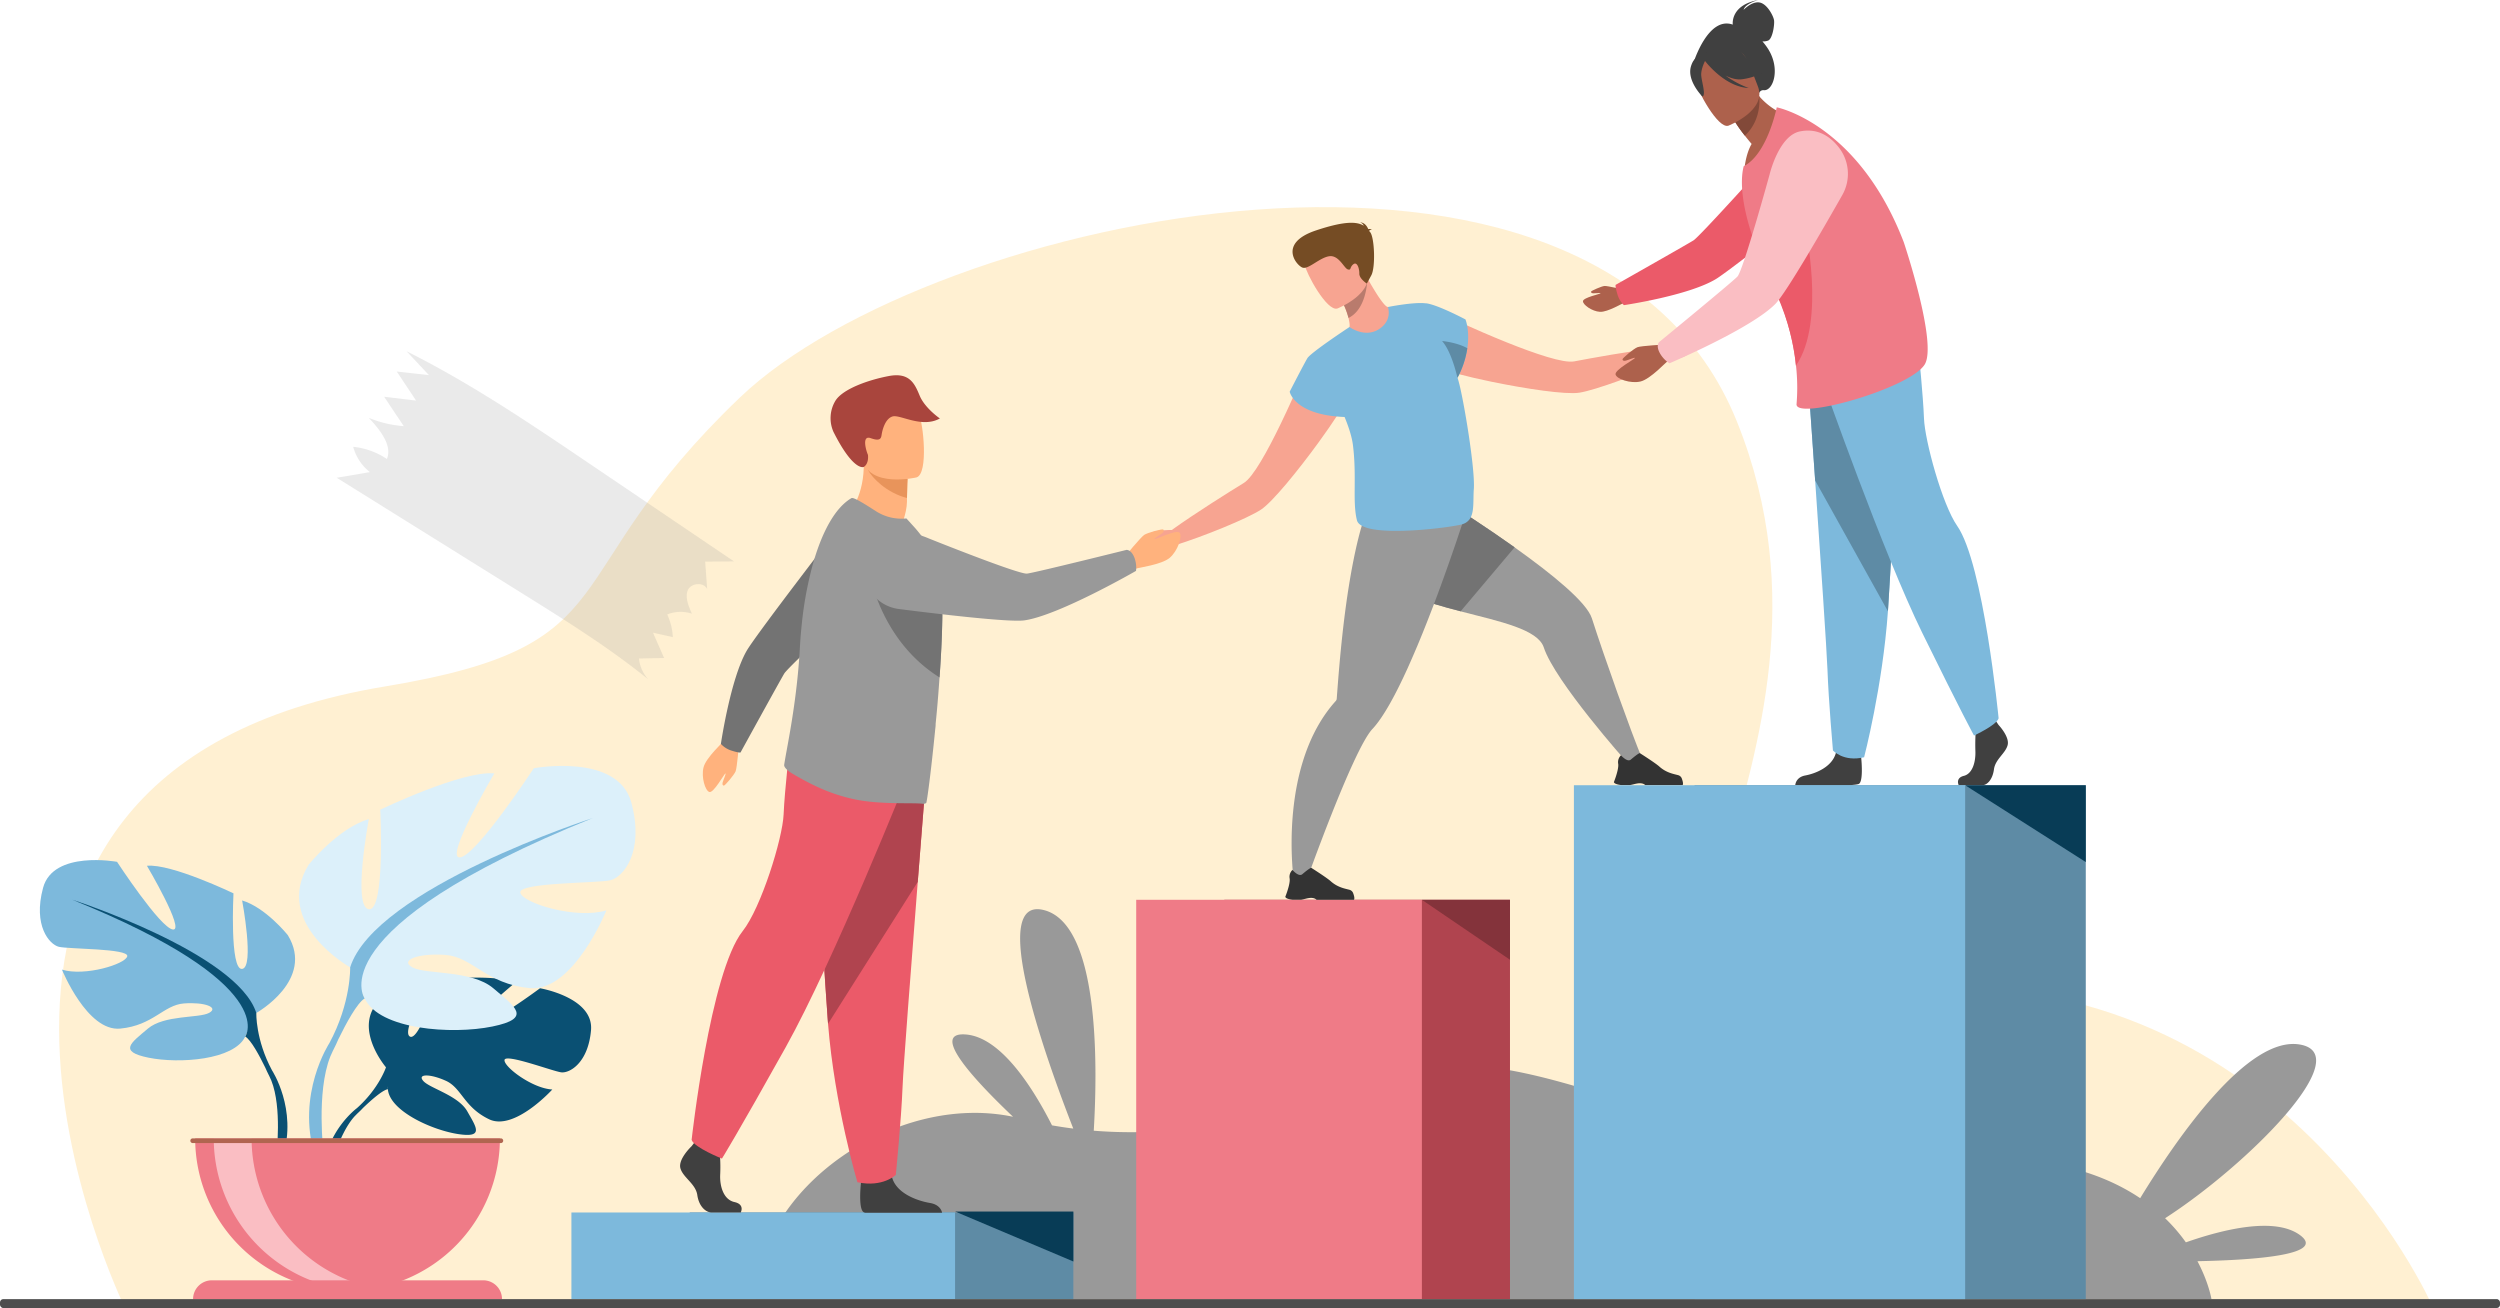 <svg xmlns="http://www.w3.org/2000/svg" viewBox="0 0 1554.84 813.51"><defs><style>.b3c193a8-d681-436c-a1fe-6a4e3638c503{fill:#fff0d2;}.b917355a-5a5d-473a-a90d-426215cf0344,.ec0b5e54-ba13-4863-acbe-48bf08fedd40{fill:#999;}.f48e8c05-1c8f-461f-97fe-1cc256d676a0{fill:#5e8ba5;}.f5c2fa4d-ab02-4260-a9e0-25616b8a2b3b{fill:#7db9dc;}.f8891a52-7356-4a7c-aca1-f3ba8d4ddfea{fill:#b0444f;}.abc0ba41-2f18-4316-b4fc-0fc4f8dea1db{fill:#ef7b87;}.b9311e59-f407-40b3-beaf-46eae775b015{fill:#84333b;}.bb81a170-21ac-423f-8ae0-6b69e0d16847{fill:#0a5073;}.fdbf0a22-e95d-43f2-a6c2-2270ef7386e5{fill:#dcf0fa;}.bd120454-4f5b-4677-8618-4e8ea5059741{fill:#fabec3;}.b7b69d92-c73d-4f29-90d0-00c580fe8195{fill:#b06550;}.a1315ec3-24d5-4ba4-af10-7cba1e1dd076{fill:#f7a491;}.f5d2b4a1-22ce-4512-ace1-7fc86476ef89{fill:#333;}.b5e7e986-ad81-4429-9591-ff5ea8adebe2{fill:#737373;}.eb51050c-9c77-4e84-b80a-a8ecc19e9a13{fill:#b97b6d;}.f16a6988-ecd9-4b8f-80dc-f12fbadcf222{fill:#ffb27d;}.a4224eeb-8681-4e19-bbcf-17d260457acb{fill:#e8945b;}.a37174c7-f220-4824-bc79-d46c35eb013a{fill:#a9453d;}.ac60443e-7a35-43ff-acc2-160993ba6b1c{fill:#404040;}.e7403fc2-cfdb-4a8f-bab7-a5cab34079b1{fill:#eb5a69;}.a4c8a4bc-f416-40ae-98e7-a1942f9b40f2{fill:#ad614c;}.e667e47b-91b7-48cf-a6ae-0f14e501f49b{fill:#824939;}.bc372a83-26ed-4bba-8707-54d72f489db4{fill:#754c24;}.a989863f-0805-4068-ab99-1f017dbe74e4{fill:#4d4d4d;}.b4524846-c6c5-40da-8270-a5a9ddad1bfe{fill:#083c56;}.b917355a-5a5d-473a-a90d-426215cf0344{opacity:0.2;}</style></defs><g id="af66a799-0fbf-4d48-933d-e51bb7ba9ac9" data-name="Ebene 2"><g id="ab8c5d89-7a8d-43b1-b8a6-55750cbe7a73" data-name="Ebene 2"><path class="b3c193a8-d681-436c-a1fe-6a4e3638c503" d="M77.67,813.27s-163-332.64,161.8-386.35C394.87,401.23,342.11,360,460.36,247.05S992.16,43.88,1080.18,262s-129.51,383.68,80.69,355.27c252.59-34.13,352.37,196,352.37,196Z"></path><path class="ec0b5e54-ba13-4863-acbe-48bf08fedd40" d="M1430.41,768.13c-15.58-11.39-47.43-3.7-70.94,4.53a106.82,106.82,0,0,0-12.92-15c50.64-32.62,120.58-102.19,83.51-108.08-32.22-5.12-75.71,57.5-99,95.62C1307,729,1270,717,1213.53,721.18c-146.54,10.74-261-83.78-345.4-52.26C801,694,739.55,708,680.25,703.23c2.56-43.31,3.11-128.37-30.91-137.19-34.53-9-.66,87.63,18.17,135.86q-6.63-.84-13.22-2c-12.19-24-32.28-55.5-54.34-56.57-20.77-1,4.87,27.27,30.1,51.23-72.52-15.23-158.54,43.72-160,113.42h905.33s-1.6-10.18-8.71-23.59C1401.69,783.68,1447.34,780.51,1430.41,768.13Z"></path><rect class="f48e8c05-1c8f-461f-97fe-1cc256d676a0" x="428.95" y="754.09" width="238.61" height="53.88"></rect><rect class="f5c2fa4d-ab02-4260-a9e0-25616b8a2b3b" x="355.38" y="754.09" width="238.61" height="53.88"></rect><rect class="f8891a52-7356-4a7c-aca1-f3ba8d4ddfea" x="761.43" y="559.62" width="177.67" height="248.34" transform="translate(1700.54 1367.57) rotate(180)"></rect><rect class="abc0ba41-2f18-4316-b4fc-0fc4f8dea1db" x="706.65" y="559.62" width="177.67" height="248.34" transform="translate(1590.97 1367.57) rotate(180)"></rect><polygon class="b9311e59-f407-40b3-beaf-46eae775b015" points="884.32 559.62 939.11 596.91 939.11 559.62 884.32 559.62"></polygon><path class="bb81a170-21ac-423f-8ae0-6b69e0d16847" d="M335.86,614.63s-33.23,24.7-39.7,23.21,24.28-26.68,24.28-26.68c-11.58-5.56-47.56-2.07-47.56-2.07s-12,38.65-17.9,35.6S267.34,611,267.34,611c-12.89-.78-28.7,8.8-28.7,8.8-21.65,17.09,1.42,44,1.42,44s-4.44,13.3-18.11,25.42c0,0-19.53,14.44-20.88,40.24l3.54.31s5.62-24,15.83-35.39c.39-.41,1-1,1.68-1.72,1.67-1.54,2.83-2.7,3.61-3.56,5.08-4.88,12.11-11.1,15.49-11.7a6.6,6.6,0,0,1-.15-1.7c.05.54.1,1.1.15,1.7,1.16,13.6,27.55,25.48,43.78,27.93s11.22-4.23,5.63-14.13-23.3-14.32-27.34-18.88,4.31-4.57,14.09-.1,11.12,16.38,26.82,23.9,39.3-18.53,39.3-18.53c-12.5-.63-30.36-14.22-29.72-18.37s30.32,7.17,35.39,7.71,16.61-5.76,18.4-26.19S335.86,614.63,335.86,614.63Z"></path><path class="f5c2fa4d-ab02-4260-a9e0-25616b8a2b3b" d="M159.4,630s36.7-20.55,19.57-48.45c0,0-13.7-17.12-28.38-21.53,0,0,7.83,41.6,0,42.58s-5.38-47-5.38-47S106.55,537,91.38,538.46c0,0,24,40.62,16.15,39.64S72.79,536,72.79,536s-39.64-7.34-46,16.15,3.91,35.23,9.79,36.7,43.55,1,42.57,5.87-26.43,12.72-40.62,8.32c0,0,15.66,38.65,36.21,36.69s26.92-14.67,39.64-15.65,22,2.44,15.66,5.87-27.89,1.12-38.17,9.86-18.59,14.11.49,18,53.34,1.47,60.19-13.21Z"></path><path class="bb81a170-21ac-423f-8ae0-6b69e0d16847" d="M169.18,665.69C158.91,646.61,159.4,630,159.4,630c-11.75-37.19-114.5-70.46-114.5-70.46,130.64,52.84,107.65,85.14,107.65,85.14,3.52,2.05,8.8,11.84,12.46,19.36.52,1.28,1.35,3,2.58,5.45h0l1.17,2.59c6.72,16.84,3.16,45.9,3.16,45.9l4.08,1.1C185,689.75,169.18,665.69,169.18,665.69Z"></path><path class="fdbf0a22-e95d-43f2-a6c2-2270ef7386e5" d="M217.78,601.63s-48.37-27.1-25.8-63.86c0,0,18.06-22.58,37.41-28.38,0,0-10.32,54.82,0,56.11s7.1-61.92,7.1-61.92,50.95-24.51,70.95-22.57c0,0-31.61,53.53-21.29,52.24S332,477.78,332,477.78s52.25-9.67,60.63,21.29-5.16,46.44-12.9,48.37-57.4,1.29-56.11,7.74,34.83,16.77,53.53,11c0,0-20.64,51-47.73,48.38s-35.48-19.36-52.25-20.65-29,3.23-20.64,7.75,36.77,1.47,50.31,13,24.52,18.61-.64,23.77-70.31,1.94-79.34-17.41Z"></path><path class="f5c2fa4d-ab02-4260-a9e0-25616b8a2b3b" d="M368.72,508.74S233.26,552.6,217.78,601.63c0,0,.65,21.93-12.9,47.08,0,0-20.89,31.72-9,70.34l5.38-1.45s-4.7-38.31,4.17-60.5c.36-.81.88-2,1.54-3.42h0c1.62-3.17,2.71-5.5,3.39-7.18,4.83-9.91,11.79-22.82,16.43-25.52C226.81,621,196.5,578.4,368.72,508.74Z"></path><path class="abc0ba41-2f18-4316-b4fc-0fc4f8dea1db" d="M216.15,802.78A94.75,94.75,0,0,0,310.91,708H121.39A94.76,94.76,0,0,0,216.15,802.78Z"></path><path class="bd120454-4f5b-4677-8618-4e8ea5059741" d="M239.47,802.06a94.86,94.86,0,0,1-106.53-94h23.54A94.78,94.78,0,0,0,239.47,802.06Z"></path><path class="abc0ba41-2f18-4316-b4fc-0fc4f8dea1db" d="M300.53,796.27H131.77A11.69,11.69,0,0,0,120.08,808H312.22A11.69,11.69,0,0,0,300.53,796.27Z"></path><path class="b7b69d92-c73d-4f29-90d0-00c580fe8195" d="M311.62,708H119.73a1.46,1.46,0,0,0,0,2.91H311.62a1.46,1.46,0,0,0,0-2.91Z"></path><path class="a1315ec3-24d5-4ba4-af10-7cba1e1dd076" d="M1042.85,209c-2.75-.41-11,7.24-11,7.24h0c-17.68,2-43.52,6.73-52.82,8.52-6.59,1.28-24.32-4.77-41.65-11.71-20.6-8.26-40.62-17.79-40.62-17.79-11.43-.58-24.41,20.28-1.23,33.54,3.54,2,16.84,5.47,32.15,8.63h0c21.12,4.35,46.08,8.13,54.57,6.8,9.87-1.54,37.8-11.76,54.41-19.58h0l0,0,.19-.09c1-.47,5.06-2.28,7.78-2.12,3.11.19,10-5.51,10.25-7S1045.6,209.43,1042.85,209Z"></path><path class="ec0b5e54-ba13-4863-acbe-48bf08fedd40" d="M1021.27,471.76l-9.73,2s-44.53-50-51.4-71.09c-3.68-11.25-27.19-16.11-51.76-22.46C887,374.65,864.81,368,854.21,355c-22.77-27.92,14.31-62.24,14.31-62.24s39.42,23.43,73.43,47.64c23.77,16.91,44.9,34.21,48.09,44.15C997.77,408.71,1014.16,454.65,1021.27,471.76Z"></path><path class="f5d2b4a1-22ce-4512-ace1-7fc86476ef89" d="M1008.25,488.26h5.47c1.83-.29,3.19-.82,5.07-1.06,2.85-.38,4.17.79,4.43,1.06l0,.06h23.25c.59-.84,0-2.77-.52-4.2a3.33,3.33,0,0,0-2.18-2c-2.47-.71-7.33-1.35-11.78-5.38-2.5-2.26-12.09-8.32-12.09-8.32h-.05c-.22,0-1.22.31-5.58,4-2.25,1.9-6.1-2.68-6.1-2.68a5.55,5.55,0,0,0-1.26,1.71,5.8,5.8,0,0,0-.5,3.57c.35,2.09-.77,6-1.66,8.62-.55,1.6-1,2.73-1,2.73S1003.54,487.67,1008.25,488.26Z"></path><path class="b5e7e986-ad81-4429-9591-ff5ea8adebe2" d="M942,340.39l-33.57,39.79C887,374.65,864.81,368,854.21,355c-22.77-27.92,14.31-62.24,14.31-62.24S907.94,316.18,942,340.39Z"></path><path class="ec0b5e54-ba13-4863-acbe-48bf08fedd40" d="M911.45,319.6s-2.71,8.54-7.12,21.38c-5.57,16.23-13.87,39.35-22.87,60.79-2,4.71-4,9.34-6,13.8-7.49,16.49-15.15,30.63-21.9,37.82-12.12,12.92-41.59,96-41.59,96l-7.34-2s-10.24-70.92,26-111.28a2.51,2.51,0,0,0,.73-1.5s0,0,0,0c.48-6,2.21-32.72,6-59.83.93-6.65,2-13.32,3.15-19.71.07-.41.15-.81.22-1.21,5.52-29.54,10.8-42.68,17.62-49.29l50.14,14.27Z"></path><path class="f5d2b4a1-22ce-4512-ace1-7fc86476ef89" d="M803.8,559.56h5.47c1.84-.29,3.19-.82,5.07-1.06,2.86-.38,4.17.79,4.43,1.06l.06.06h23.25c.58-.84,0-2.77-.53-4.2a3.33,3.33,0,0,0-2.18-2c-2.46-.71-7.32-1.35-11.78-5.38-2.5-2.26-12.09-8.32-12.09-8.32h0c-.21,0-1.21.31-5.57,4-2.26,1.9-6.1-2.68-6.1-2.68a5.55,5.55,0,0,0-1.26,1.71,5.72,5.72,0,0,0-.5,3.57c.35,2.09-.77,6-1.67,8.62-.54,1.6-1,2.73-1,2.73S799.09,559,803.8,559.56Z"></path><path class="a1315ec3-24d5-4ba4-af10-7cba1e1dd076" d="M814.56,223.15s-8.39,20.53-18.07,40.5c-8.13,16.8-17.17,33.21-22.9,36.71-8.09,4.94-30.35,18.86-44.8,29.25,0,0-11.27-.08-13,2.07s-5.79,11.86-4.61,12.84,10.14.52,12.32-1.71c1.9-1.94,6.12-3.34,7.17-3.67l.2-.06h0c17.56-5.4,45.08-16.65,53.42-22.15,7.17-4.74,23.08-24.33,35.77-41.77h0c9.2-12.64,16.71-24.15,18-28C846.26,221.71,822.62,215,814.56,223.15Z"></path><path class="a1315ec3-24d5-4ba4-af10-7cba1e1dd076" d="M861.09,206.26c-9.57,4.5-22.26-2-22.19-2.06.82-.82.53-3.27-.22-6.48a47.14,47.14,0,0,0-5.81-13.39c-.68-1.16-1.36-2.33-2.19-3.56l1.1-.41,18.58-7.44s3,5.39,6.15,10.31c2.66,4.1,5.46,7.79,6.69,7.66C863.27,190.82,875.57,199.29,861.09,206.26Z"></path><path class="eb51050c-9c77-4e84-b80a-a8ecc19e9a13" d="M850.36,174.76c-.48,6.63-2.73,18.58-11.68,23a47.14,47.14,0,0,0-5.81-13.39Z"></path><path class="a1315ec3-24d5-4ba4-af10-7cba1e1dd076" d="M831.78,191.87s24.2-9.54,18-24.51-7.21-26.29-22.91-20.84-16.34,12.4-15.49,17.9S825.33,194,831.78,191.87Z"></path><path class="f5c2fa4d-ab02-4260-a9e0-25616b8a2b3b" d="M907.14,237.11c-.2-.73-.42-1.47-.65-2.24a56.58,56.58,0,0,0,6.1-18.3c1.65-11.07-1.16-17.9-1.16-17.9s-16.78-8.9-24.18-10l-.1,0-.3,0c-7.47-1-23.67,2.27-23.67,2.27s3.13,8.32-5.69,13.86-18.22-1.42-18.22-1.42l-.9.62h0s-23.18,15.3-25.27,18.79-11,20.81-11,20.81,2.82,14.53,34.15,15.75c2.57,6.24,4.54,12.33,5.18,17.42,2.49,19.72-.4,35.28,2.5,46.8s55.16,4.95,64.63,2.73,7.33-12.32,8.06-22.14C917.55,291.74,910.23,248,907.14,237.11Z"></path><path class="f48e8c05-1c8f-461f-97fe-1cc256d676a0" d="M912.59,216.57A56.74,56.74,0,0,1,906.45,235c-.82-3.62-4.17-16.88-9.57-22.89C896.88,212.06,906,212.88,912.59,216.57Z"></path><path class="f16a6988-ecd9-4b8f-80dc-f12fbadcf222" d="M699.8,345.86s9.74-11.8,11.83-13.2,11.3-3.84,11.82-3.35.55,1.21-.59,2.21-5.49,3.55-4.87,3.84,13.75-6.25,15.64-4.05-1.07,11.26-6.13,15.61-20.15,6.2-21.1,6.81C698.35,358.88,699.8,345.86,699.8,345.86Z"></path><path class="f16a6988-ecd9-4b8f-80dc-f12fbadcf222" d="M528.38,318.61s14,16.59,31.8,9.65c0,0,3.83-9.27,3.89-16.1,0-.84,0-1.65,0-2.43.1-7.69.36-12,.36-12h0c-.81-.34-27.23-11.19-27.21-10.29C537.68,308.24,528.38,318.61,528.38,318.61Z"></path><path class="a4224eeb-8681-4e19-bbcf-17d260457acb" d="M539.87,292.4c2.55,4.72,11.3,14,24.22,17.33.1-7.69.36-12,.36-12h0C563.7,297.52,539.12,291,539.87,292.4Z"></path><path class="f16a6988-ecd9-4b8f-80dc-f12fbadcf222" d="M570,296.92s-29.71,7-33.77-11.58-10.64-30.18,8.16-35.42,24,1,26.91,6.9S577.61,294.63,570,296.92Z"></path><path class="a37174c7-f220-4824-bc79-d46c35eb013a" d="M537.22,290.4c-.4.26-6.8,2.22-18.9-21.9a21,21,0,0,1,1.23-19.21c4.43-7.24,20.14-12.93,33.19-15.41s16.19,4.87,19.26,12.25c3.23,7.75,12.54,14.13,12.54,14.13-11.25,6.29-24.81-2.71-29.5-1.23s-6.36,8.88-6.71,11.26-.89,4.34-6.8,2.22-2.67,8.37-1.72,10.37C539.81,282.88,540.61,288.23,537.22,290.4Z"></path><path class="ac60443e-7a35-43ff-acc2-160993ba6b1c" d="M460.68,754.09h-18c-3.77,0-8-3.83-9-10.83s-8.8-10.84-10.48-16.57,6.92-13.81,6.92-13.81l1.44-1.87,1.49-2,14.25,3.39s.35,3.44.57,7.82a98.63,98.63,0,0,1,.06,10c-.42,7.65,2.11,15.88,8.82,17.37S460.68,754.09,460.68,754.09Z"></path><path class="ac60443e-7a35-43ff-acc2-160993ba6b1c" d="M585.93,754.26H538.24a4,4,0,0,1-1-.3c-3.19-1.64-2.19-14.19-1.81-18.07.08-.72.13-1.14.13-1.14s16.77-13.81,19.08-3.23c.07.33.15.65.24,1h0c2.91,9.9,15.93,14.39,23.44,15.64C584.06,749.1,585.55,752.54,585.93,754.26Z"></path><path class="e7403fc2-cfdb-4a8f-bab7-a5cab34079b1" d="M576.32,478.48s-2.55,31.78-5.54,70c-4.07,51.89-9,115.62-9.45,127.69-.83,21-4.19,54.51-4.19,54.51s-8,8-23.9,4.6c0,0-14.2-47.87-18.25-98.52-.07-.83-.13-1.67-.19-2.5-3.77-51.57-9.64-160.15-9.64-160.15Z"></path><path class="f8891a52-7356-4a7c-aca1-f3ba8d4ddfea" d="M576.32,478.48s-2.55,31.78-5.54,70L515,636.73c-.07-.83-.13-1.67-.19-2.5-3.77-51.57-9.64-160.15-9.64-160.15Z"></path><path class="e7403fc2-cfdb-4a8f-bab7-a5cab34079b1" d="M564.69,482.26S518.78,597.33,488.6,651.41,449,720.58,449,720.58s-17.29-6.91-18.86-11.63c0,0,11.54-104.4,31.75-129.85,11.42-14.38,24.84-57.54,25.47-72.63s4.09-45,4.09-45Z"></path><path class="f16a6988-ecd9-4b8f-80dc-f12fbadcf222" d="M459.58,463.09s-1.19,14.37-2.06,16.58-6.67,9.05-7.34,8.95-1.08-.64-.74-2,2.34-5.69,1.71-5.58-7.28,12.23-9.92,11.54-5.23-9.29-3.66-15.38,12.26-15.64,12.67-16.62C453.7,452.23,459.58,463.09,459.58,463.09Z"></path><path class="b5e7e986-ad81-4429-9591-ff5ea8adebe2" d="M454.66,466.74c5.08,1.63,5.89,1.26,5.89,1.26s24.73-45,27.24-49.15,52.5-50.49,52.5-50.49l-12.85-47.91s-56.87,73.64-63,84.21c-10.15,17.46-16.09,58-16.09,58A14.85,14.85,0,0,0,454.66,466.74Z"></path><path class="ec0b5e54-ba13-4863-acbe-48bf08fedd40" d="M586,387.18c-.18,9.84-.75,20.9-1.52,32.13l-.15,2c-.49,7-1,13.94-1.64,20.74-.24,2.73-.51,5.43-.78,8.08l0,.35c0,1-.14,2.07-.25,3-2.51,25.48-5.14,45.61-5.63,45.92a2.85,2.85,0,0,1-2,.5c-6.68-.84-26.62.68-42.95-2.87-13.77-2.91-25.63-8.42-38.2-15.85-1.66-1-5.47-3.59-5.16-5.54.31-2.15.87-5.25,1.58-9.15,2.48-13.55,6.75-36.87,8.21-64.15.28-5.08.7-10.1,1.23-15a228,228,0,0,1,6.66-35.91c5.6-20.16,13.82-35.59,24.14-41.62,1.35-.76,8.6,3.86,15.26,8.13a29.38,29.38,0,0,0,18.93,4.49l5.55,6.13c6.71,7.8,13.86,18.19,15.81,33,.15,1.09.27,2.25.38,3.49A217.26,217.26,0,0,1,586,387.18Z"></path><path class="b5e7e986-ad81-4429-9591-ff5ea8adebe2" d="M586,387.18c-.18,9.84-.75,20.9-1.52,32.13l-.15,2c-38.17-23.89-44.05-67.61-44.05-67.61,18.78.83,33.7,5.14,45.2,11.32A217.26,217.26,0,0,1,586,387.18Z"></path><path class="ec0b5e54-ba13-4863-acbe-48bf08fedd40" d="M705.59,347c-2-5.33-5-5-5-5s-56.76,14.14-61.85,14.75-61.11-21.88-61.11-21.88-22.05-9.89-32.38-.86c-9,7.86-9.39,17.8-7.29,26.16a25,25,0,0,0,21.11,18.6c22.86,2.91,68.46,8.39,78,7.06,21.28-3,69.47-30.78,69.47-30.78A17.78,17.78,0,0,0,705.59,347Z"></path><path class="ac60443e-7a35-43ff-acc2-160993ba6b1c" d="M1243,450.9s7,7.34,5.61,12.55-7.65,8.69-8.5,15.06-4.25,9.85-7.31,9.85h-14.59s-2.26-4.48,3.19-5.83,7.49-8.84,7.15-15.8a141.22,141.22,0,0,1,.51-16.22l11.56-3.09Z"></path><path class="ac60443e-7a35-43ff-acc2-160993ba6b1c" d="M1156.13,487.5c-.71.4-3.2.68-6.61.86h-33c.11-1.11.88-5.09,6.27-6.07,6.1-1.13,16.66-5.15,19-14a8.44,8.44,0,0,0,.2-.87c1.88-9.46,15.48,2.9,15.48,2.9s0,.38.09,1C1157.9,474.81,1158.71,486,1156.13,487.5Z"></path><path class="f5c2fa4d-ab02-4260-a9e0-25616b8a2b3b" d="M1124.42,234.37s2.06,29.28,4.49,64.47c3.3,47.81,7.27,106.53,7.66,117.66.68,19.32,3.4,50.22,3.4,50.22s6.46,7.34,19.39,4.24c0,0,11.52-44.11,14.81-90.78l.15-2.3c3.06-47.52,7.82-147.56,7.82-147.56Z"></path><path class="f48e8c05-1c8f-461f-97fe-1cc256d676a0" d="M1124.42,234.37s2.06,29.28,4.49,64.47l45.26,81.34.15-2.3c3.06-47.52,7.82-147.56,7.82-147.56Z"></path><path class="f5c2fa4d-ab02-4260-a9e0-25616b8a2b3b" d="M1133.85,237.85s37.24,106,61.72,155.86,32.14,63.74,32.14,63.74,14-6.38,15.3-10.72c0,0-9.36-96.2-25.76-119.65-9.26-13.25-20.15-53-20.66-66.92s-3.31-41.43-3.31-41.43Z"></path><path class="a4c8a4bc-f416-40ae-98e7-a1942f9b40f2" d="M1010.72,180.34s-11-2.62-12.8-2.49-8.29,3-8.38,3.51.22,1,1.33,1.07,4.79-.42,4.56,0-10.8,2.64-10.92,4.87,5.67,6.36,10.56,6.64,14.51-5.67,15.34-5.75C1017.4,187.6,1010.72,180.34,1010.72,180.34Z"></path><path class="ac60443e-7a35-43ff-acc2-160993ba6b1c" d="M1099,29.46a42.55,42.55,0,0,0-2.86-3.7,8.92,8.92,0,0,0,3.53-.53c2.8-1.15,4.08-10.06,3.66-12.7s-4.32-10.27-9.12-11-9.77,4.57-9.77,4.57c.89-3.85,9-6.07,9-6.07-16.74,3.09-15.89,14.25-15.77,15.28-15.33-5.46-24.32,23.4-24.32,23.4l39.69,23.38s.1-6.37,3.89-6C1102.89,56.74,1107.81,42.24,1099,29.46Z"></path><path class="e7403fc2-cfdb-4a8f-bab7-a5cab34079b1" d="M1006,183.26c-1.57-5.25-1.2-6.08-1.2-6.08s44.42-25.15,48.48-27.7,50-53.69,50-53.69l47,13.55s-72.76,58-83.19,64.28c-17.23,10.32-57.13,16.17-57.13,16.17A15.33,15.33,0,0,1,1006,183.26Z"></path><path class="a4c8a4bc-f416-40ae-98e7-a1942f9b40f2" d="M1117.2,73.27s-16.37,28.78-32.36,32.54c0,0,.67-9.67,4.56-16.28-1.59-1.88-3-3.61-4.21-5.16a99.31,99.31,0,0,1-5.94-8.31l5.43-14.6,3.68-9.9a47.61,47.61,0,0,0,5.76,8.3C1104.6,71.91,1117.2,73.27,1117.2,73.27Z"></path><path class="e667e47b-91b7-48cf-a6ae-0f14e501f49b" d="M1094.12,59.86s2,14.42-8.93,24.51a99.31,99.31,0,0,1-5.94-8.31l5.43-14.6A31,31,0,0,1,1094.12,59.86Z"></path><path class="a4c8a4bc-f416-40ae-98e7-a1942f9b40f2" d="M1074.94,78.18s24.45-9.53,18.28-24.66-7.17-26.55-23-21.11-16.53,12.45-15.7,18S1068.43,80.27,1074.94,78.18Z"></path><path class="abc0ba41-2f18-4316-b4fc-0fc4f8dea1db" d="M1197,226.74c-9.5,15-80.51,34.94-79.66,24.59a124,124,0,0,0,0-20.42q-.27-3.33-.76-7c-1.8-13.6-6.09-31.09-15.65-51.34-.71-1.52-1.46-3-2.23-4.59a165.93,165.93,0,0,1-9.85-24.23c-4.92-15.57-6.9-30.47-4.42-40.21,0,0,0-.09,0-.13,14.84-7.52,20.59-36.67,20.59-36.67s50.65,10,79,83.88C1184,150.57,1205.21,213.73,1197,226.74Z"></path><path class="e7403fc2-cfdb-4a8f-bab7-a5cab34079b1" d="M1116.92,227.44c-.16-1.93-.38-4-.68-6.11-1.64-11.77-5.52-26.91-14.18-44.43,1.49-9.43,3.54-17.28,5.79-20.81,9.16-14.34,14.49-16.59,14.49-16.59S1136.06,200.05,1116.92,227.44Z"></path><path class="a4c8a4bc-f416-40ae-98e7-a1942f9b40f2" d="M1035.34,214.27s-14.65.8-16.92,1.66-9.41,6.82-9.33,7.54.61,1.16,2,.84,5.86-2.31,5.73-1.64-12.66,7.36-12.05,10.2,9.3,5.87,15.54,4.39,16.28-12.56,17.29-13C1046.2,220.88,1035.34,214.27,1035.34,214.27Z"></path><path class="bd120454-4f5b-4677-8618-4e8ea5059741" d="M1032.58,220.08c-2.94-5-.82-7.23-.82-7.23S1077,175.74,1080.57,172s20-63.45,20-63.45,5.65-24.16,18.9-26.82c11.51-2.32,19.47,3.65,24.67,10.64a26.67,26.67,0,0,1,1.67,28.9c-11.56,20.39-34.88,60.87-41.68,67.79-15.16,15.39-65.86,36.9-65.86,36.9A17.94,17.94,0,0,1,1032.58,220.08Z"></path><path class="bc372a83-26ed-4bba-8707-54d72f489db4" d="M851.5,143.61c.16-.31.62-.64,1.74-1a4.63,4.63,0,0,0-2.27-.09c-.63-1.54-2.18-4.18-5.06-4.2a3.55,3.55,0,0,1,2.26,2.09c-4-2.51-11.29-3.24-29.61,2.87-24.14,8-12.08,22-8.42,23.18s10.39-6.09,16.45-7.08,9.33,7.46,11.65,8.16,1-1.22,3.41-3.15,3.81,2.61,3.76,5.78,4.66,6.19,4.66,6.19l2.77-5.07c2.76-5.07,2-23.49-.63-26.81C852,144.21,851.74,143.91,851.5,143.61Z"></path><rect class="a989863f-0805-4068-ab99-1f017dbe74e4" y="807.96" width="1554.84" height="5.55" rx="2.04"></rect><polygon class="b4524846-c6c5-40da-8270-a5a9ddad1bfe" points="667.57 753.48 667.57 784.57 593.99 753.48 667.57 753.48"></polygon><rect class="f48e8c05-1c8f-461f-97fe-1cc256d676a0" x="1053.9" y="488.36" width="243.32" height="319.59"></rect><rect class="f5c2fa4d-ab02-4260-a9e0-25616b8a2b3b" x="978.87" y="488.36" width="243.33" height="319.59"></rect><polygon class="b4524846-c6c5-40da-8270-a5a9ddad1bfe" points="1297.22 488.37 1297.22 536.15 1222.2 488.37 1297.22 488.37"></polygon><path class="ac60443e-7a35-43ff-acc2-160993ba6b1c" d="M1083.58,49.28c11.08-1.56,14.32-6.05,14.32-6.05a30.72,30.72,0,0,1-16.21-12.92s-12.46-4.21-21.69,2.82a6.07,6.07,0,0,0-1.17,2.6c-2.12-.69-5.3-.51-7.14,5.47-2.76,9,7.06,18.8,7.06,18.8,2.38-.67-.31-8.68-.68-13-.28-3.14,1.42-7.17,2.34-9.08,1.17,1.53,12.87,16.23,27.15,16.81A59.8,59.8,0,0,1,1073.15,47C1076.56,48.71,1080.19,49.76,1083.58,49.28Z"></path><path class="b917355a-5a5d-473a-a90d-426215cf0344" d="M230.06,293.62a29.57,29.57,0,0,1-10.39-15.74,46.25,46.25,0,0,1,20.94,7.57c3.57-8.21-4.19-18.15-11.3-25.6a70.18,70.18,0,0,0,21.8,5.18l-12.19-18.27,19.85,2.37-12-18.06,20,2.22q-6.94-7.42-13.91-14.83c39.84,19.89,77.07,45.07,114.12,70.14l89.51,60.55-17.92.14q.62,8.5,1.24,17c-2.47-4.66-10.32-3.53-12.07.87s.45,9.73,2.6,14.51a22.68,22.68,0,0,0-15.39.46,36.72,36.72,0,0,1,3.49,14.1l-12.32-2.73q3.45,7.86,6.91,15.74l-15.64.31a22.84,22.84,0,0,0,5.7,12.89c-24.66-19.92-51.65-36.77-78.54-53.53L209.42,297.14Z"></path></g></g></svg>